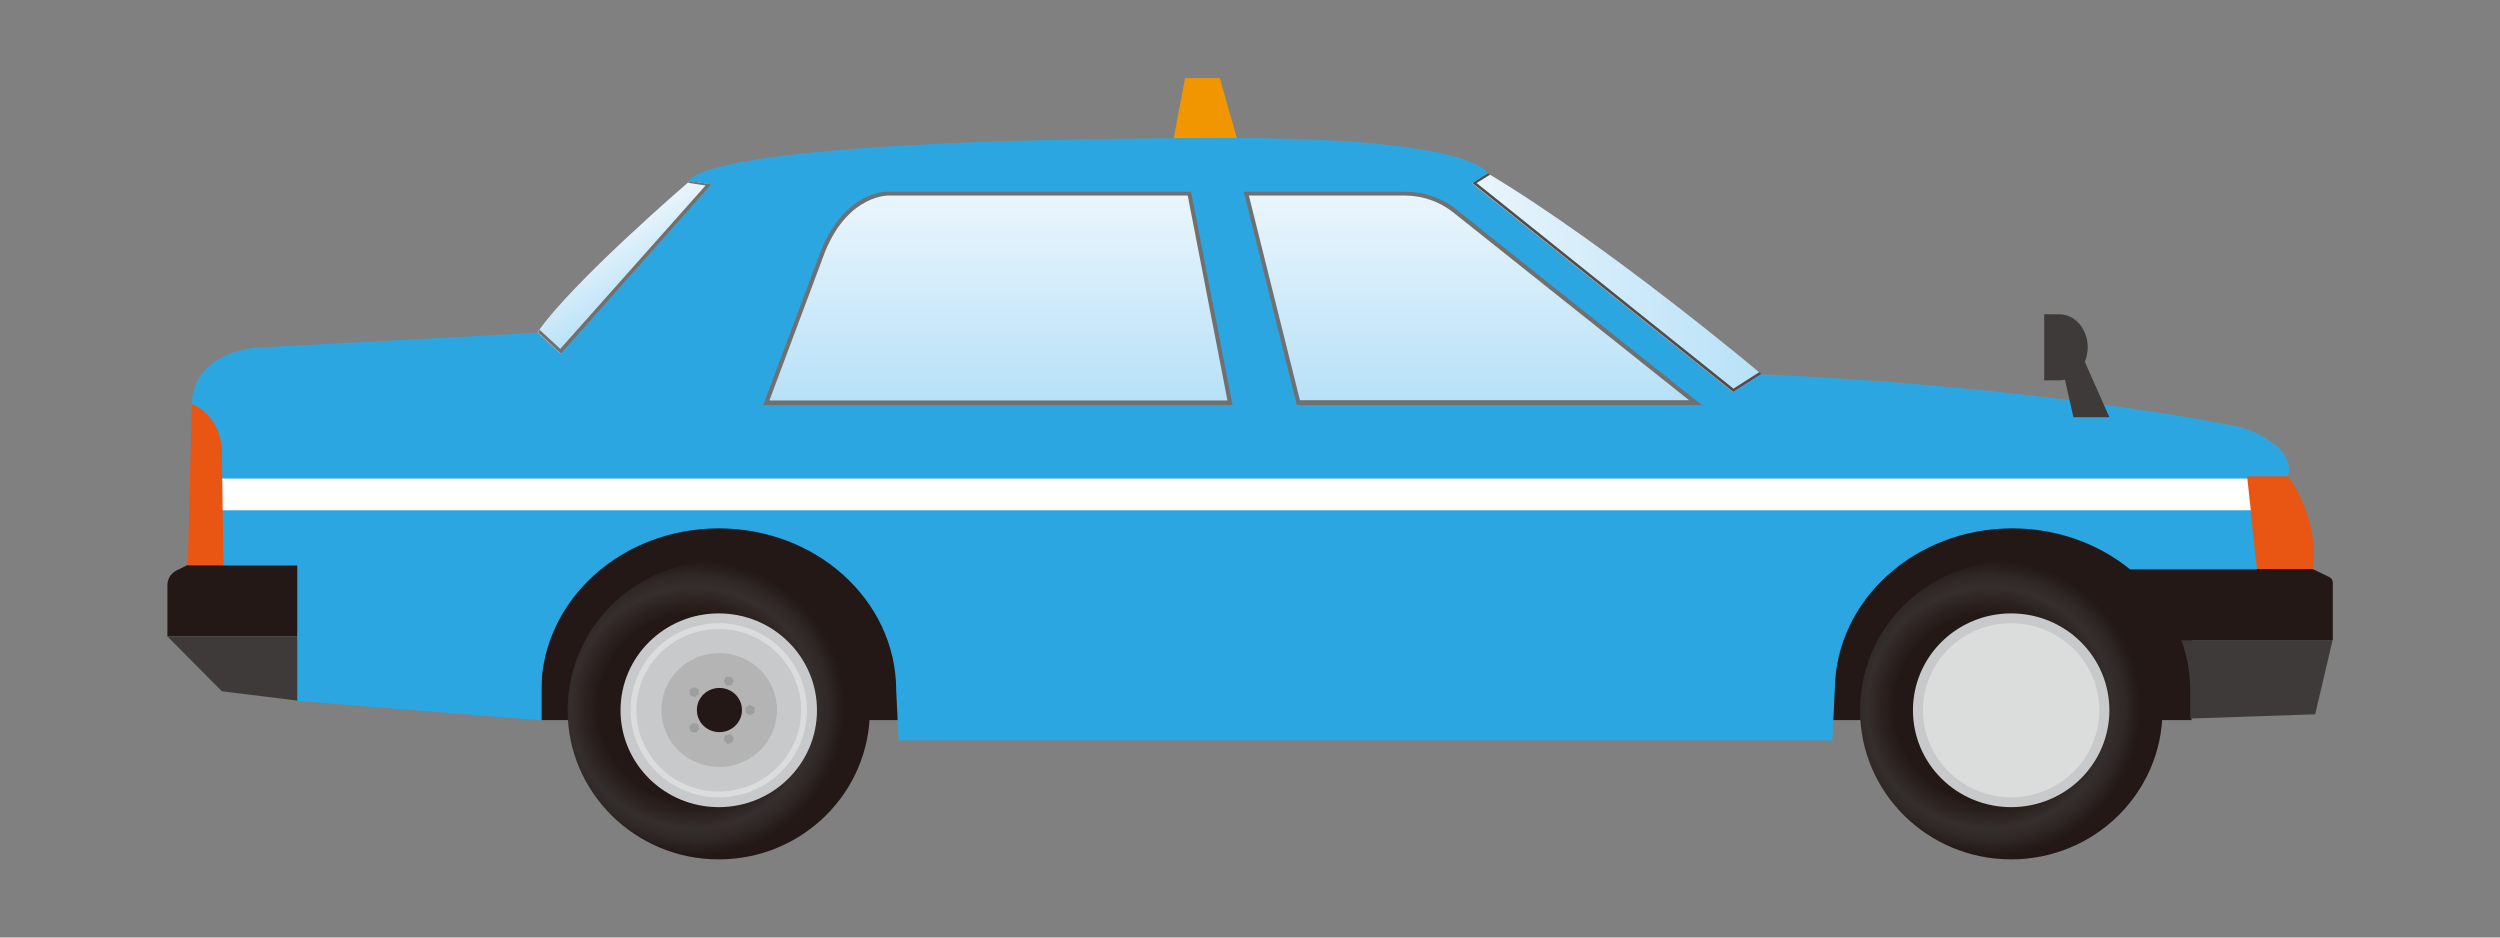 <?xml version="1.0" encoding="UTF-8"?><svg id="_レイヤー_2" xmlns="http://www.w3.org/2000/svg" xmlns:xlink="http://www.w3.org/1999/xlink" viewBox="0 0 112 42"><rect x="0" y="0" width="112" height="42" fill="#808080" stroke="none"/><defs><style>.cls-1{fill:none;}.cls-2{clip-path:url(#clippath);}.cls-3{fill:#f29600;}.cls-4{fill:#e95513;}.cls-5{fill:#fff;}.cls-6{fill:#b4b4b5;}.cls-7{fill:#9e9e9f;}.cls-8{fill:#dbdcdc;}.cls-9{fill:#c8c9ca;}.cls-10{fill:#231815;}.cls-11{fill:#3e3a39;}.cls-12{fill:#717071;}.cls-13{fill:#2ca6e0;}.cls-14{fill:#4d4d4d;}.cls-15{fill:url(#_名称未設定グラデーション_54-2);}.cls-16{fill:url(#_名称未設定グラデーション_22-2);}.cls-17{fill:url(#_名称未設定グラデーション_22-4);}.cls-18{fill:url(#_名称未設定グラデーション_22-3);}.cls-19{fill:url(#_名称未設定グラデーション_22);}.cls-20{fill:url(#_名称未設定グラデーション_54);}</style><clipPath id="clippath"><rect class="cls-1" width="112" height="42"/></clipPath><linearGradient id="_名称未設定グラデーション_22" x1="413.09" y1="13.54" x2="414.99" y2="10.24" gradientTransform="translate(442.2) rotate(-180) scale(1 -1)" gradientUnits="userSpaceOnUse"><stop offset="0" stop-color="#b7e1f8"/><stop offset="1" stop-color="#eaf5fc"/></linearGradient><linearGradient id="_名称未設定グラデーション_22-2" x1="363.29" y1="12.66" x2="376.25" y2="12.66" xlink:href="#_名称未設定グラデーション_22"/><radialGradient id="_名称未設定グラデーション_54" cx="351.86" cy="32.31" fx="351.86" fy="32.31" r="6.79" gradientTransform="translate(441 .05) rotate(-180) scale(1 -.98)" gradientUnits="userSpaceOnUse"><stop offset=".63" stop-color="#231815"/><stop offset=".67" stop-color="#271d1a"/><stop offset=".81" stop-color="#342e2c"/><stop offset=".89" stop-color="#2f2826"/><stop offset=".99" stop-color="#231916"/><stop offset="1" stop-color="#231815"/></radialGradient><radialGradient id="_名称未設定グラデーション_54-2" cx="409.92" fx="409.92" r="6.79" xlink:href="#_名称未設定グラデーション_54"/><linearGradient id="_名称未設定グラデーション_22-3" x1="376.38" y1="17.94" x2="376.38" y2="8.77" xlink:href="#_名称未設定グラデーション_22"/><linearGradient id="_名称未設定グラデーション_22-4" x1="397.47" y1="17.94" x2="397.47" y2="8.77" xlink:href="#_名称未設定グラデーション_22"/></defs><g id="contents"><g class="cls-2"><polygon class="cls-3" points="52.52 6.53 55.51 6.53 54.65 3.5 53.09 3.5 52.52 6.53"/><rect class="cls-10" x="24.26" y="23.42" width="73.92" height="8.84" transform="translate(122.44 55.68) rotate(180)"/><path class="cls-10" d="m8.41,25.32h4.93v3.19h-5.84v-2.3c0-.28.16-.53.42-.66l.49-.24Z"/><polygon class="cls-11" points="13.34 28.51 13.34 31.39 9.94 30.97 7.5 28.51 13.34 28.51"/><path class="cls-11" d="m104.5,28.68l-.78,3.32-5.6.19v-1.35h0c-.01-.75-.15-1.48-.39-2.16h6.77Z"/><path class="cls-10" d="m103.6,25.49l.75.36c.1.05.16.14.16.25v2.58h-6.77c-.44-1.24-1.24-2.34-2.28-3.19h8.15Z"/><path class="cls-13" d="m10,25.32l-.07-5.07c-.03-1.69-1.34-2.15-1.34-2.15.1-2.59,3.35-2.53,2.93-2.53,0,0,12.54-.65,12.56-.67l1.03.96,6.74-7.59-.96-.15s-.3-1.9,23.87-1.94c11.48-.02,11.88,1.59,11.88,1.59l-.71.45,11.69,9.36,1.27-.81c13.15.57,21.56,2.38,21.56,2.38,2.62.93,2.04,2.21,2.04,2.21h-1.84l.45,4.15h-5.67c-1.4-1.14-3.25-1.84-5.28-1.84-4.36,0-7.89,3.21-7.95,7.18h0l-.11,2.32h-41.83l-.11-2.23h0s0-.02,0-.03v-.06h0c-.05-3.98-3.59-7.18-7.95-7.18s-7.89,3.21-7.95,7.18h0v1.42l-10.93-.87v-6.07s-3.33,0-3.33,0Z"/><path class="cls-12" d="m65.25,9.39l11,8.76h-18.15l-2.38-9.56h7.25c.83,0,1.64.28,2.29.8Z"/><path class="cls-12" d="m36.79,11.2c1.1-2.67,2.95-2.62,3.02-2.61h13.55l1.86,9.56h-21.03l2.6-6.95Z"/><path class="cls-19" d="m30.9,8.11s-5.29,4.54-6.82,6.78l1.03.96,6.74-7.59-.96-.15Z"/><path class="cls-16" d="m66.66,7.76l-.71.45,11.69,9.36,1.27-.81s-6.78-5.71-12.25-8.99Z"/><rect class="cls-5" x="9.78" y="21.44" width="91.45" height="1.42" transform="translate(111.02 44.3) rotate(180)"/><path class="cls-4" d="m102.51,21.34s1.44,1.92,1.09,4.15h-2.48l-.45-4.15h1.84Z"/><path class="cls-4" d="m8.6,18.1s1.3.47,1.34,2.15l.07,5.07h-1.6s.19-7.22.19-7.22Z"/><path class="cls-1" d="m54.44,8.11h8.51c1.05,0,2.06.36,2.87,1l11.36,9.09c2.21,7.41.4,13.56.4,13.56h-20.93c1.21-4.1,0-13.66,0-13.66l-2.21-9.99Z"/><path class="cls-1" d="m56.65,31.76h-14.96c-.07-8.66-8.27-8.99-8.27-8.99v-4.56l2.97-7.41c1.14-2.78,3.09-2.69,3.09-2.69h14.96l2.21,9.99s1.21,9.56,0,13.66Z"/><path class="cls-20" d="m83.33,31.82c0,3.69,3.03,6.68,6.77,6.68s6.78-2.99,6.78-6.68-3.03-6.68-6.78-6.68-6.77,2.99-6.77,6.68Z"/><path class="cls-9" d="m85.7,31.82c0,2.4,1.97,4.34,4.4,4.34s4.4-1.94,4.4-4.34-1.97-4.34-4.4-4.34-4.4,1.94-4.4,4.34Z"/><path class="cls-8" d="m86.15,31.82c0,2.15,1.77,3.9,3.95,3.9s3.95-1.75,3.95-3.9-1.77-3.9-3.95-3.9-3.95,1.74-3.95,3.9Z"/><path class="cls-15" d="m25.43,31.82c0,3.69,3.03,6.68,6.77,6.68s6.77-2.99,6.77-6.68-3.03-6.68-6.77-6.68-6.77,2.99-6.77,6.68Z"/><ellipse class="cls-9" cx="32.2" cy="31.82" rx="4.4" ry="4.34"/><path class="cls-8" d="m28.25,31.82c0,2.15,1.77,3.9,3.95,3.9s3.95-1.75,3.95-3.9-1.77-3.9-3.95-3.9-3.95,1.74-3.95,3.9Z"/><path class="cls-9" d="m28.51,31.82c0,2.01,1.65,3.64,3.69,3.64s3.69-1.63,3.69-3.64-1.65-3.64-3.69-3.64-3.69,1.63-3.69,3.64Z"/><path class="cls-6" d="m29.63,31.81c0,1.41,1.16,2.55,2.59,2.55s2.59-1.14,2.59-2.55-1.16-2.55-2.59-2.55-2.59,1.14-2.59,2.55Z"/><polygon class="cls-7" points="30.89 30.91 30.91 31.13 31.12 31.24 31.31 31.11 31.3 30.88 31.09 30.78 30.89 30.91"/><polygon class="cls-7" points="31.03 32.39 30.87 32.56 30.95 32.78 31.18 32.83 31.33 32.66 31.26 32.44 31.03 32.39"/><polygon class="cls-7" points="32.53 30.32 32.42 30.51 32.53 30.71 32.76 30.71 32.88 30.51 32.76 30.32 32.53 30.32"/><polygon class="cls-7" points="33.39 31.71 33.41 31.94 33.62 32.04 33.81 31.91 33.8 31.68 33.58 31.58 33.39 31.71"/><polygon class="cls-7" points="32.49 32.94 32.42 33.16 32.59 33.33 32.81 33.27 32.87 33.05 32.71 32.88 32.49 32.94"/><path class="cls-10" d="m31.22,31.81c0,.55.45.99,1.01.99s1.01-.44,1.01-.99-.45-.99-1.01-.99-1.01.44-1.01.99Z"/><path class="cls-11" d="m92.26,14.08v.02s0-.02,0-.02c.7,0,1.27.66,1.27,1.48,0,.23-.05.46-.13.65l1.1,2.48h-1.61l-.38-1.68c-.08.02-.17.03-.26.03,0,0,0,0,0-.02v.02h-.67v-2.96h.67Z"/><path class="cls-14" d="m66.66,7.76s.06.04.1.06l-.61.38,11.51,9.21,1.16-.74c.06.05.1.08.1.08l-1.27.81-11.69-9.36.71-.45Z"/><path class="cls-12" d="m24.17,14.77l.93.86,6.51-7.32-.79-.12c.06-.05.09-.08.09-.08l.96.15-6.74,7.59-1.03-.96s.06-.08.08-.12Z"/><path class="cls-18" d="m58.24,17.94l-2.29-9.18h6.98c.79,0,1.57.27,2.18.76l10.56,8.41h-17.44Z"/><path class="cls-17" d="m54.99,17.94l-1.78-9.18h-13.37s-1.81-.08-2.87,2.5l-2.5,6.68h20.52Z"/></g></g></svg>